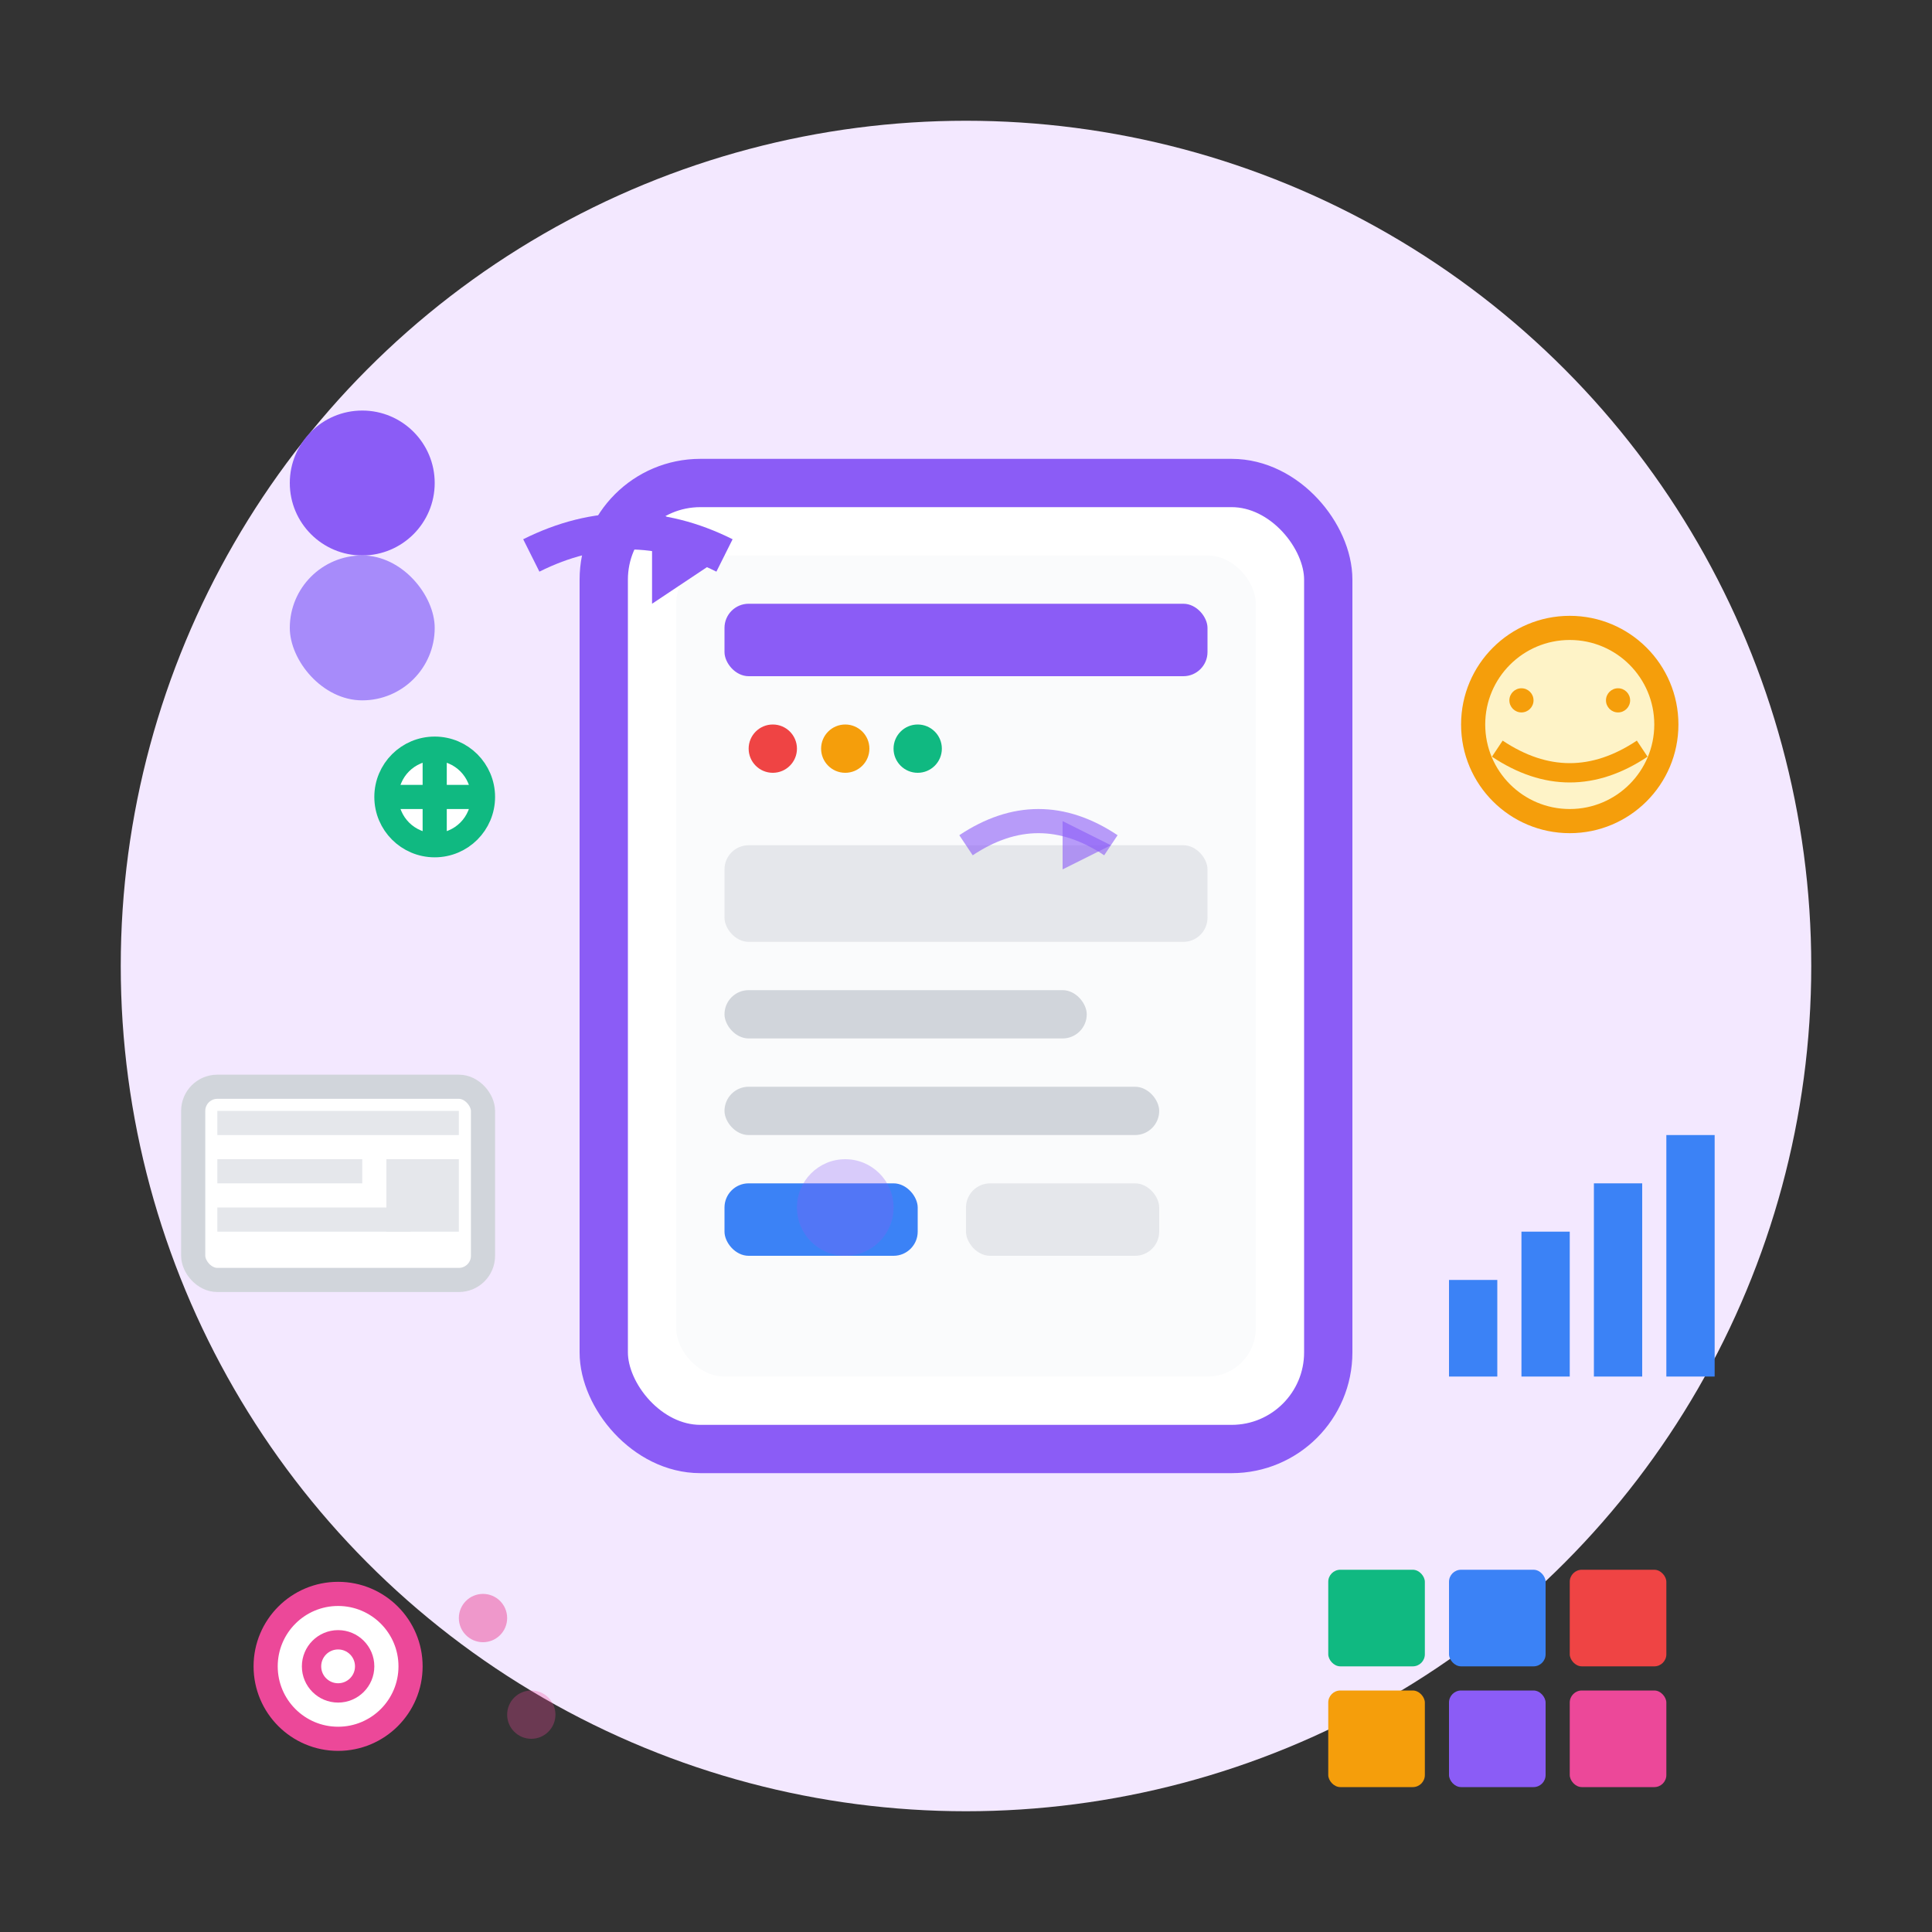 <svg width="80" height="80" viewBox="0 0 80 80" fill="none" xmlns="http://www.w3.org/2000/svg">
  <rect x="0" y="0" width="80" height="80" fill="#333333" stroke="none"/>
  <!-- Background circle -->
  <circle cx="40" cy="40" r="35" fill="#F3E8FF"/>
  
  <!-- Main device/interface -->
  <rect x="25" y="20" width="30" height="40" rx="4" fill="#FFFFFF" stroke="#8B5CF6" stroke-width="2"/>
  
  <!-- Screen/interface area -->
  <rect x="28" y="23" width="24" height="34" rx="2" fill="#FAFBFC"/>
  
  <!-- UI Elements -->
  <!-- Header -->
  <rect x="30" y="25" width="20" height="3" rx="1" fill="#8B5CF6"/>
  
  <!-- Navigation -->
  <circle cx="32" cy="31" r="1" fill="#EF4444"/>
  <circle cx="35" cy="31" r="1" fill="#F59E0B"/>
  <circle cx="38" cy="31" r="1" fill="#10B981"/>
  
  <!-- Content blocks -->
  <rect x="30" y="35" width="20" height="4" rx="1" fill="#E5E7EB"/>
  <rect x="30" y="41" width="15" height="2" rx="1" fill="#D1D5DB"/>
  <rect x="30" y="45" width="18" height="2" rx="1" fill="#D1D5DB"/>
  
  <!-- Interactive elements -->
  <rect x="30" y="49" width="8" height="3" rx="1" fill="#3B82F6"/>
  <rect x="40" y="49" width="8" height="3" rx="1" fill="#E5E7EB"/>
  
  <!-- User journey/flow -->
  <g transform="translate(10, 15)">
    <!-- User icon -->
    <circle cx="5" cy="5" r="3" fill="#8B5CF6"/>
    <rect x="2" y="8" width="6" height="6" rx="3" fill="#A78BFA"/>
    
    <!-- Flow arrow -->
    <path d="M12 8 Q16 6 20 8" stroke="#8B5CF6" stroke-width="1.5" fill="none"/>
    <polygon points="20,8 17,6 17,10" fill="#8B5CF6"/>
  </g>
  
  <!-- User experience elements -->
  <!-- Emotion indicators -->
  <g transform="translate(60, 25)">
    <!-- Happy face -->
    <circle cx="5" cy="5" r="4" fill="#FEF3C7" stroke="#F59E0B" stroke-width="1"/>
    <circle cx="3" cy="4" r="0.5" fill="#F59E0B"/>
    <circle cx="7" cy="4" r="0.5" fill="#F59E0B"/>
    <path d="M2 6 Q5 8 8 6" stroke="#F59E0B" stroke-width="0.8" fill="none"/>
  </g>
  
  <!-- Data/Analytics -->
  <g transform="translate(60, 45)">
    <rect x="0" y="8" width="2" height="4" fill="#3B82F6"/>
    <rect x="3" y="6" width="2" height="6" fill="#3B82F6"/>
    <rect x="6" y="4" width="2" height="8" fill="#3B82F6"/>
    <rect x="9" y="2" width="2" height="10" fill="#3B82F6"/>
  </g>
  
  <!-- Prototyping tools -->
  <g transform="translate(8, 45)">
    <!-- Wireframe -->
    <rect x="0" y="0" width="12" height="8" rx="1" fill="#FFFFFF" stroke="#D1D5DB" stroke-width="1"/>
    <rect x="1" y="1" width="10" height="1" fill="#E5E7EB"/>
    <rect x="1" y="3" width="6" height="1" fill="#E5E7EB"/>
    <rect x="1" y="5" width="8" height="1" fill="#E5E7EB"/>
    <rect x="8" y="3" width="3" height="3" fill="#E5E7EB"/>
  </g>
  
  <!-- User testing -->
  <g transform="translate(10, 65)">
    <!-- Eye tracking -->
    <circle cx="4" cy="4" r="3" fill="#FFFFFF" stroke="#EC4899" stroke-width="1"/>
    <circle cx="4" cy="4" r="1.5" fill="#EC4899"/>
    <circle cx="4" cy="4" r="0.7" fill="#FFFFFF"/>
    
    <!-- Focus points -->
    <circle cx="10" cy="2" r="1" fill="#EC4899" opacity="0.5"/>
    <circle cx="12" cy="6" r="1" fill="#EC4899" opacity="0.3"/>
  </g>
  
  <!-- Design system elements -->
  <g transform="translate(55, 65)">
    <!-- Component library -->
    <rect x="0" y="0" width="4" height="4" rx="0.5" fill="#10B981"/>
    <rect x="5" y="0" width="4" height="4" rx="0.5" fill="#3B82F6"/>
    <rect x="10" y="0" width="4" height="4" rx="0.5" fill="#EF4444"/>
    
    <rect x="0" y="5" width="4" height="4" rx="0.5" fill="#F59E0B"/>
    <rect x="5" y="5" width="4" height="4" rx="0.5" fill="#8B5CF6"/>
    <rect x="10" y="5" width="4" height="4" rx="0.5" fill="#EC4899"/>
  </g>
  
  <!-- Interaction indicators -->
  <!-- Click/touch points -->
  <circle cx="35" cy="50" r="2" fill="#8B5CF6" opacity="0.3">
    <animate attributeName="r" values="2;4;2" dur="2s" repeatCount="indefinite"/>
    <animate attributeName="opacity" values="0.3;0.1;0.3" dur="2s" repeatCount="indefinite"/>
  </circle>
  
  <!-- Swipe gesture -->
  <g transform="translate(40, 35)">
    <path d="M0 0 Q3 -2 6 0" stroke="#8B5CF6" stroke-width="1" fill="none" opacity="0.6"/>
    <polygon points="6,0 4,-1 4,1" fill="#8B5CF6" opacity="0.6"/>
  </g>
  
  <!-- Accessibility icon -->
  <g transform="translate(15, 30)">
    <circle cx="3" cy="3" r="2" fill="#FFFFFF" stroke="#10B981" stroke-width="1"/>
    <path d="M1 3 L5 3 M3 1 L3 5" stroke="#10B981" stroke-width="1"/>
  </g>
</svg>
